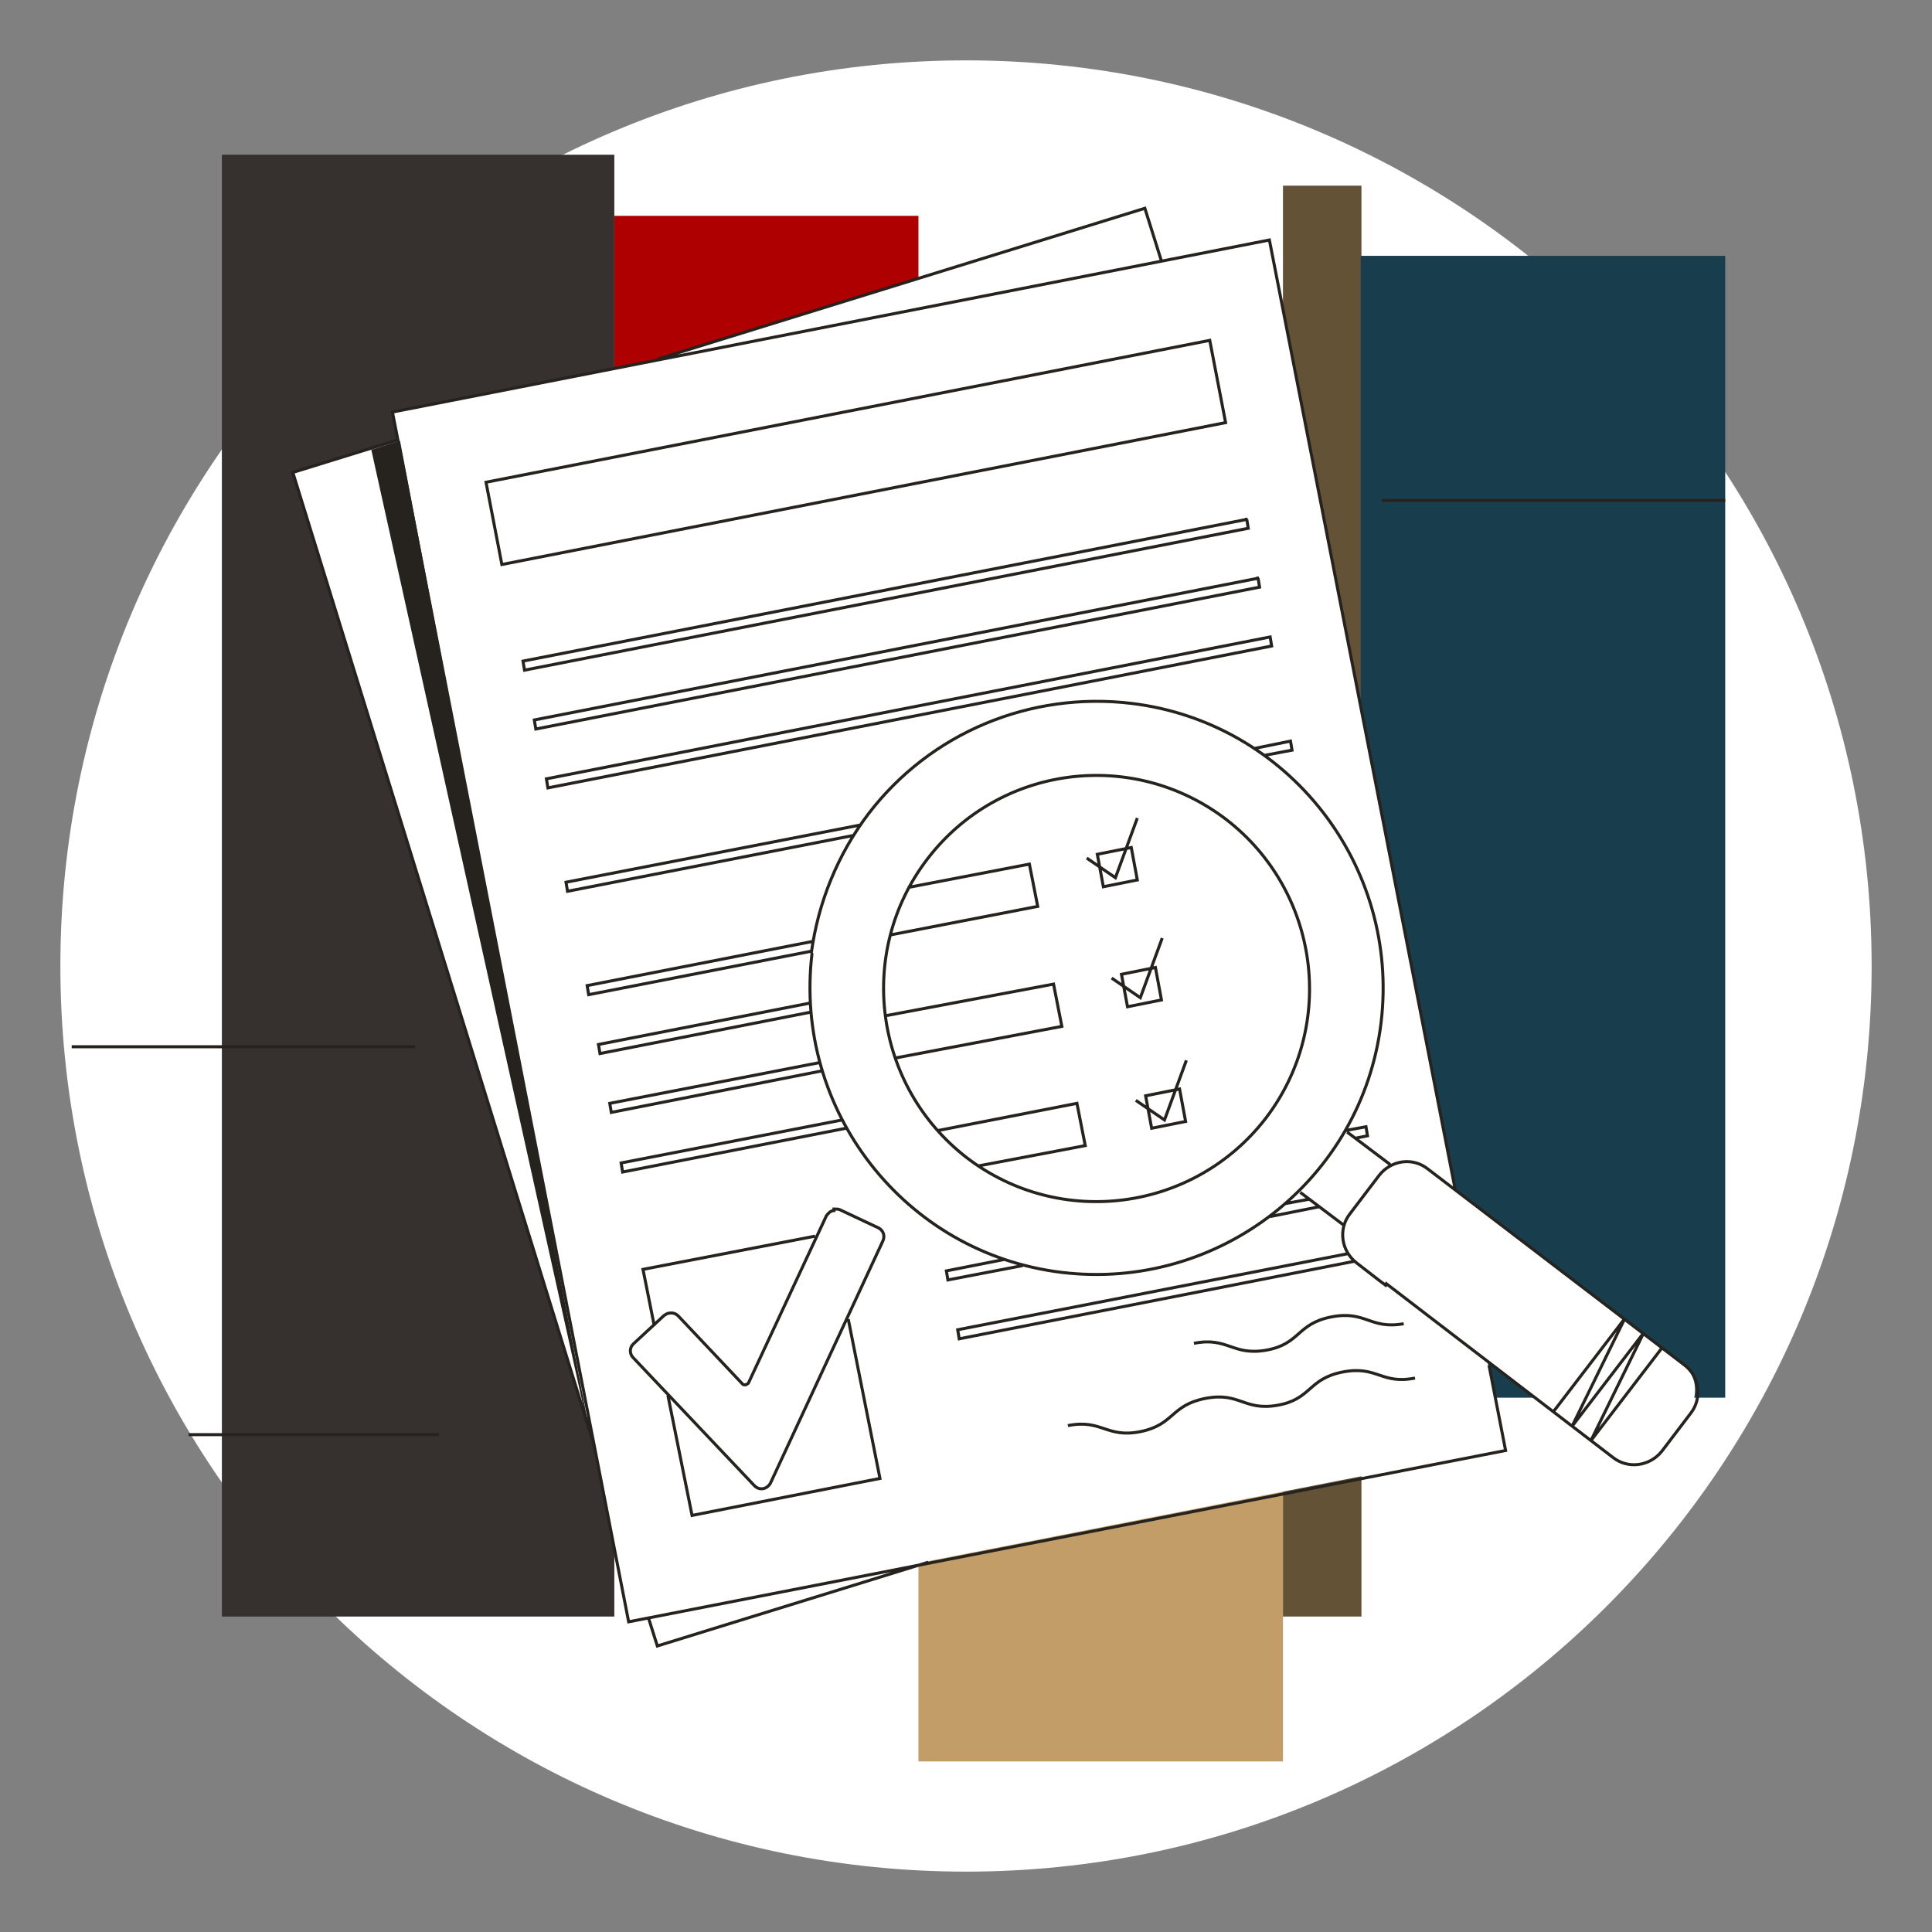 <svg width="256" height="256" viewBox="0 0 256 256" fill="none" xmlns="http://www.w3.org/2000/svg">
<rect x="0" y="0" width="256" height="256" fill="#808080" stroke="none"/>
<g id="document_magnifying_glass_private">
<g id="document_magnifying_glass_private_2">
<g id="darkmodeMask">
<path id="darkmodeMask 2" d="M128 248C194.3 248 248 194.3 248 128C248 61.7 194.3 8 128 8C61.7 8 8 61.7 8 128C8 194.3 61.7 248 128 248Z" fill="white"/>
</g>
<g id="stripes">
<path id="Rectangle" d="M121.7 28.6H81.4V168.5H121.7V28.6Z" fill="#AE0000"/>
<path id="Rectangle 2" d="M170 45.2H121.7V233.4H170V45.2Z" fill="#C29D67"/>
<path id="Rectangle 3" d="M180.4 24.6H170V214.2H180.4V24.6Z" fill="#645237"/>
<path id="Rectangle 4" d="M81.4 20.5H29.4V214.2H81.4V20.5Z" fill="#36302F"/>
<path id="Rectangle 5" d="M228.6 33.9H180.3V185.2H228.6V33.9Z" fill="#183D4D"/>
</g>
<g id="whiteFill">
<path id="Layer" d="M223 180.7L192.7 157.5L168.1 31.9L153.8 34.8L151.6 27.8L87.2 47.7L52 54.6L52.7 58.4L38.8 62.7L78.5 190.7V191.1L83.2 214.7L85.7 214.2L86.9 218L122.8 206.9L199.3 191.9L197.1 180.4L213.4 192.9C214.4 193.7 215.6 194 216.8 193.8C218 193.6 219.1 193 219.9 192L223.7 187C225.2 184.9 224.8 182 222.8 180.5L223 180.7Z" fill="white"/>
</g>
<g id="blackStroke">
<path id="blackStroke_2" d="M87.1 47.6L151.7 27.6L153.9 34.6M52.7 58.3L38.8 62.6L78.5 190.8M85.9 214.3L87.1 218.1L123 207M25 190.1H58.2M9.5 138.7H55M183.1 66.3H228.6M192.8 157.5L168.2 31.8L52 54.6L83.3 214.9L199.5 192.2L197.3 180.9M178 162.3L172.3 158M184.2 154.3L178.5 150M107.6 126.3C105.1 147.1 119.9 166.1 140.7 168.6C161.5 171.1 180.5 156.3 183 135.5C185.5 114.7 170.7 95.7 149.9 93.2C136.5 91.6 123.3 97.1 115.1 107.8C111 113.2 108.4 119.6 107.5 126.3M220.3 178.5L210.8 190.9L217.8 176.6L208.3 189L215.3 174.7L205.8 187.1M107.9 124.7L77.8 130.6L78 131.8L107.7 126M107.4 132.9L79.3 138.4L79.5 139.6L107.5 134.1M108.6 140.8L80.8 146.2L81 147.4L108.9 141.9M111.6 148.4L82.3 154.1L82.5 155.3L112.1 149.5M167.5 100.1L171.2 99.4L171 98.2L166.1 99.2M114.1 109.3L75 116.9L75.2 118.1L113.1 110.7M179.7 150.8L181.2 150.5L181 149.3L178.3 149.8M173.5 158.9L170.2 159.5M168.3 161.2L174.8 159.9M133 166.9L125.4 168.4L125.6 169.6L135.5 167.7M178.7 166.1L126.9 176.2L127.1 177.4L179.6 167.1M88.5 184.9L91.7 200.8L116.6 195.9L112.4 174.8M108 163.8L85.2 168.2L86.7 175.7M117.9 123.9L137.5 120.1L136.4 114.5L120.3 117.6M118.6 140.2L140.7 136L139.6 130.4L117.3 134.6M129.6 154.5L143.8 151.8L142.7 146.2L124.3 149.8M141.5 188.9C146 188 146.6 190.6 151.1 189.7C155.6 188.8 155.1 186.2 159.7 185.3C164.3 184.4 164.8 187 169.3 186.2C173.8 185.4 173.3 182.7 177.9 181.8C182.5 180.9 183 183.5 187.5 182.6M158.2 178C162.7 177.1 163.3 179.7 167.8 178.9C172.3 178.1 171.8 175.4 176.4 174.5C181 173.6 181.5 176.2 186 175.4M144 113.7L147.8 116.3L150.7 108.4M147.3 129.6L151.1 132.2L154 124.3M150.5 145.8L154.3 148.4L157.2 140.5M183.7 170.1L213.7 193.1C215.7 194.7 218.6 194.3 220.2 192.3L224 187.3C225.6 185.3 225.2 182.3 223.1 180.8L189.2 154.9C187.2 153.3 184.3 153.7 182.7 155.8L178.9 160.8C177.3 162.8 177.7 165.7 179.7 167.3L182.8 169.7L183.6 170.3L183.7 170.1ZM122.9 113.8C113.4 126.2 115.8 143.9 128.1 153.4C140.5 162.9 158.2 160.5 167.7 148.2C177.2 135.8 174.8 118.1 162.5 108.6C150.1 99.1 132.4 101.4 122.9 113.8ZM160.3 45.1L64.4 63.9L66.5 74.8L162.4 56L160.3 45.1ZM165.3 68.8L69.3 87.6L69.5 88.8L165.4 70L165.2 68.8H165.3ZM166.8 76.6L70.8 95.4L71 96.6L166.9 77.8L166.7 76.6H166.8ZM168.3 84.4L72.4 103.2L72.6 104.4L168.5 85.6L168.3 84.4ZM110.5 160.4C110.1 160.4 109.7 160.8 109.5 161.1L99.2 183.2C99.2 183.3 99 183.4 98.8 183.5C98.6 183.5 98.5 183.5 98.4 183.4L89.9 174.4C89.6 174.1 89.2 173.9 88.7 174C88.4 174 88.2 174.2 88 174.3L83.9 178.1C83.4 178.6 83.4 179.4 83.9 179.9L100 196.9C100.5 197.4 101.3 197.4 101.8 196.9C101.9 196.8 102 196.7 102.1 196.5L117 164.4C117.3 163.7 117 163 116.4 162.7L111.3 160.3C111.1 160.2 110.8 160.2 110.5 160.2V160.4ZM149.9 112.3L145.4 113.2L146.2 117.5L150.7 116.6L149.9 112.3ZM153.1 128.2L148.6 129.1L149.4 133.4L153.9 132.5L153.1 128.2ZM156.3 144.3L151.8 145.2L152.6 149.5L157.1 148.6L156.3 144.3Z" stroke="#26221E" stroke-width="0.4" stroke-miterlimit="10"/>
</g>
<g id="blackFill">
<path id="blackFill 2" d="M49.2 59.6L78.7 192.7L53 58.4L49.2 59.6Z" fill="#26221E"/>
</g>
</g>
</g>
</svg>
